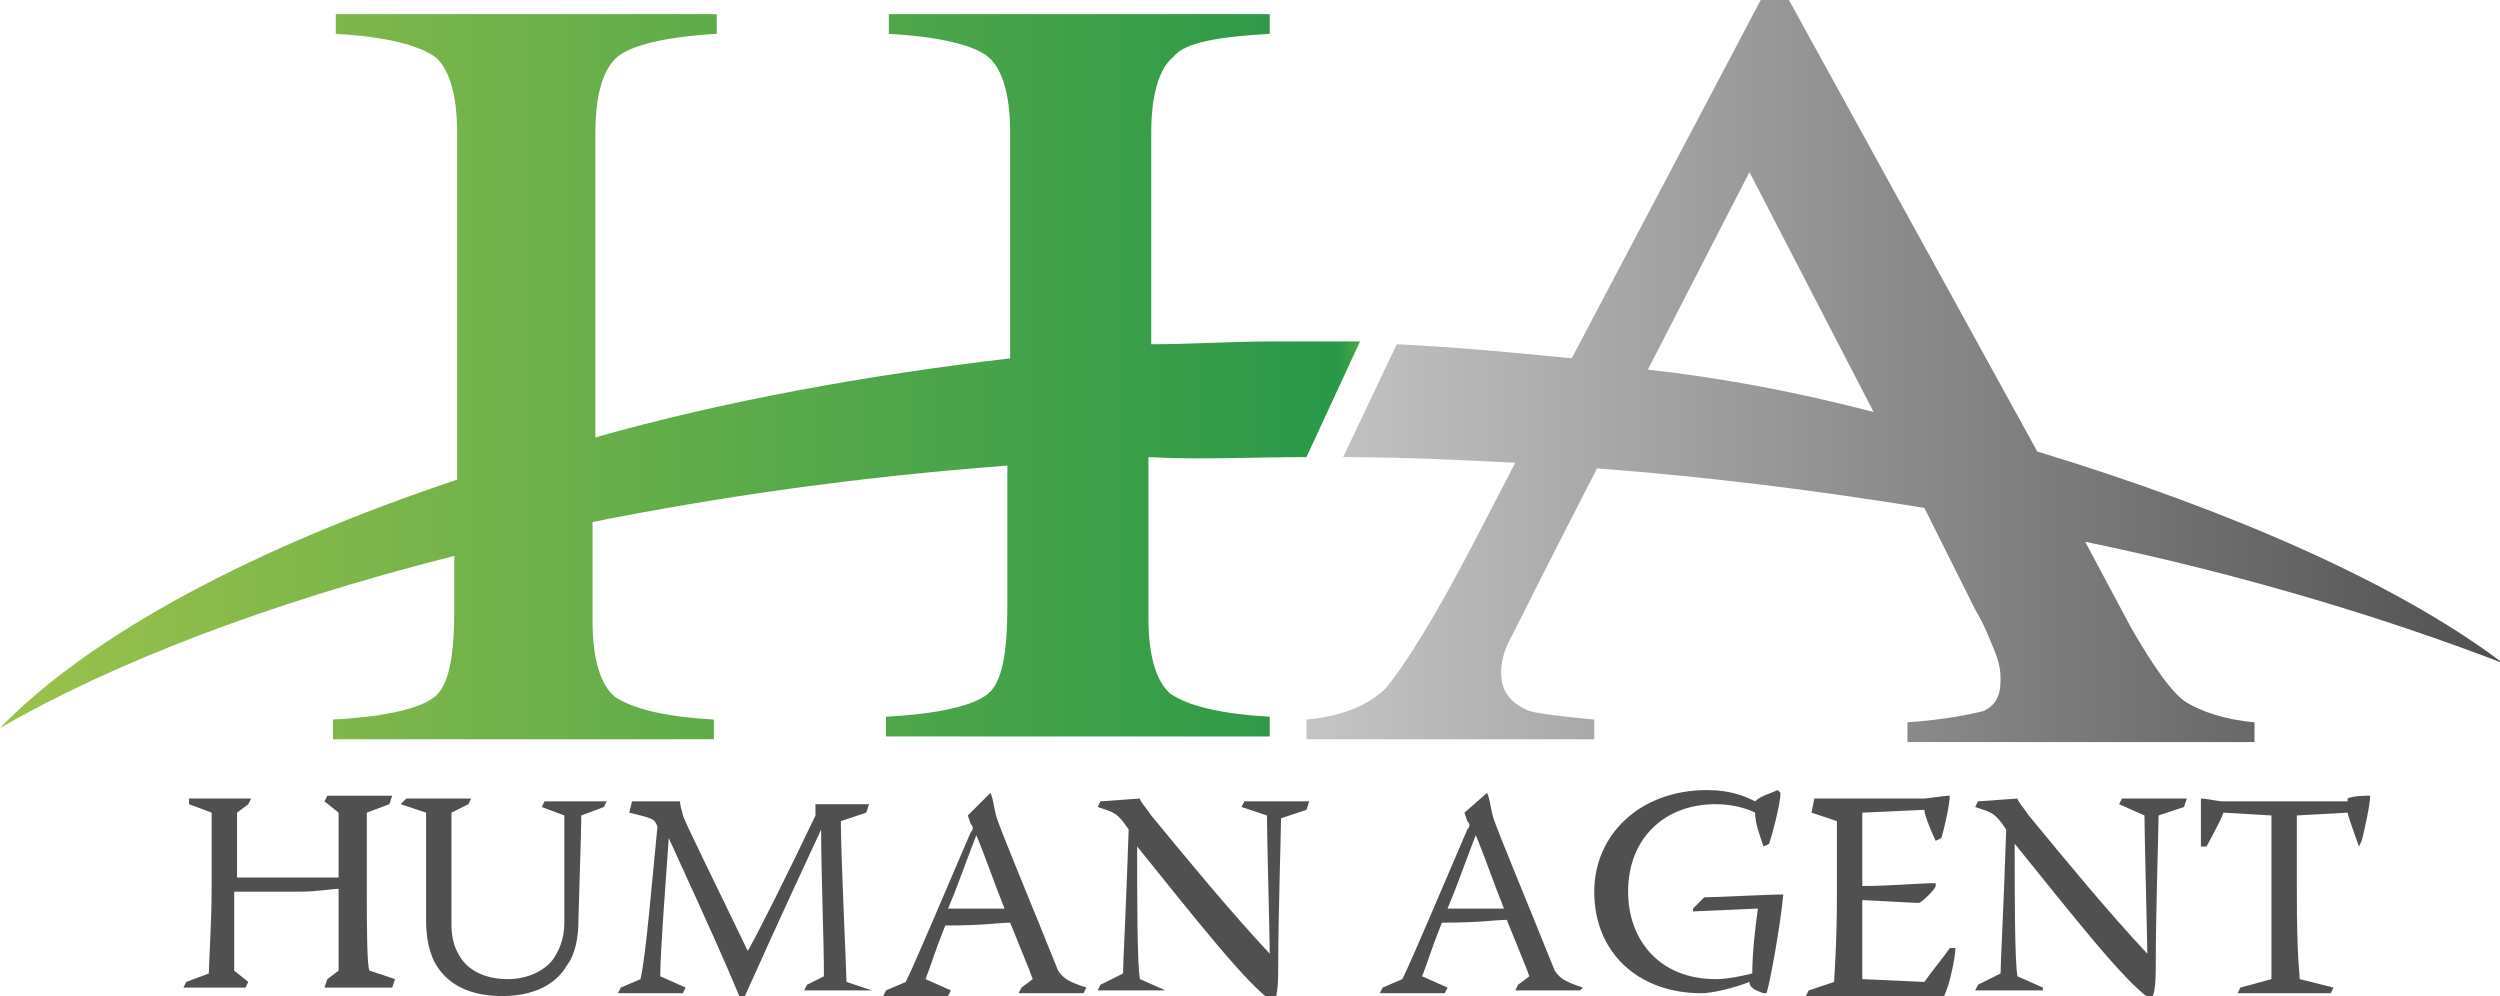 <?xml version="1.0" encoding="utf-8"?>
<!-- Generator: Adobe Illustrator 19.2.0, SVG Export Plug-In . SVG Version: 6.00 Build 0)  -->
<svg version="1.1" id="レイヤー_1" xmlns="http://www.w3.org/2000/svg" xmlns:xlink="http://www.w3.org/1999/xlink" x="0px"
	 y="0px" viewBox="0 0 88.6 35.3" style="enable-background:new 0 0 88.6 35.3;" xml:space="preserve">
<style type="text/css">
	.st0{fill:#505051;}
	.st1{fill:url(#SVGID_1_);}
	.st2{fill:url(#SVGID_2_);}
</style>
<g>
	<g>
		<path class="st0" d="M6.7,28.3c0.4,0,0.8,0,1.2,0c0.4,0,0.7,0,1,0l-0.1,0.2l-0.4,0.3v2.3h3.6v-2.3l-0.5-0.4l0.1-0.2
			c0.3,0,0.6,0,0.9,0c0.5,0,1,0,1.4,0l-0.1,0.3l-0.8,0.3v2.7c0,1.2,0,2.8,0.1,2.9l0.9,0.3l-0.1,0.3c-0.4,0-0.9,0-1.4,0
			c-0.4,0-0.7,0-1,0l0.1-0.3l0.4-0.3c0-1,0-1.9,0-2.9c-0.2,0-0.8,0.1-1.3,0.1H8.3c0,0.8,0,1.7,0,2.8l0.5,0.4l-0.1,0.2
			c-0.3,0-0.5,0-0.9,0c-0.4,0-0.9,0-1.3,0l0.1-0.2l0.8-0.3c0-0.3,0.1-1.8,0.1-3v-2.7l-0.8-0.3L6.7,28.3z"/>
		<path class="st0" d="M14.4,28.3c0.4,0,0.8,0,1.2,0c0.4,0,0.8,0,1.1,0l-0.1,0.2l-0.6,0.3c0,1.3,0,2.5,0,4c0,0.4,0.1,0.8,0.3,1.1
			c0.3,0.5,0.9,0.8,1.7,0.8c0.7,0,1.3-0.3,1.6-0.7c0.2-0.3,0.4-0.7,0.4-1.3c0-1.4,0-2.7,0-3.8l-0.8-0.3l0.1-0.2c0.3,0,0.7,0,1,0
			c0.4,0,0.8,0,1.2,0l-0.1,0.2l-0.8,0.3c0,0.2,0,0.5-0.1,3.7c0,0.6-0.1,1.2-0.4,1.6c-0.4,0.7-1.2,1.1-2.3,1.1c-1,0-1.9-0.3-2.4-1.2
			c-0.2-0.4-0.3-0.9-0.3-1.5c0-1.5,0-3.1,0-3.8l-0.9-0.3L14.4,28.3z"/>
		<path class="st0" d="M22.4,28.4l1.7,0c0,0.2,0.1,0.4,0.1,0.5c0.2,0.5,1,2.1,2.3,4.8h0c0.3-0.5,1.5-2.9,2.4-4.8c0-0.1,0-0.2,0-0.4
			l1.9,0l-0.1,0.3l-0.9,0.3c0,1.2,0.2,5.4,0.2,5.7l0.9,0.3L31,35.1c-0.4,0-0.9,0-1.3,0c-0.4,0-0.9,0-1.2,0l0.1-0.2l0.6-0.3
			c0-1.3-0.1-3.7-0.1-5.2h0c-0.6,1.3-1.4,3-2.7,5.9l-0.2,0c-0.5-1.2-0.9-2.1-2.5-5.6h0c-0.1,1.5-0.3,4-0.3,4.9l0.9,0.4l-0.1,0.2
			c-0.4,0-0.8,0-1.2,0c-0.3,0-0.7,0-1.1,0l0.1-0.2l0.7-0.3c0.2-0.9,0.4-3.4,0.6-5.4c-0.1-0.3-0.2-0.3-1-0.5L22.4,28.4z"/>
		<path class="st0" d="M35.1,28.1L35.1,28.1c0.1,0.2,0.1,0.4,0.2,0.8c0.1,0.4,1.2,3,2.2,5.5c0.2,0.3,0.4,0.4,1,0.6l-0.1,0.2
			c-0.4,0-0.8,0-1.2,0c-0.4,0-0.7,0-1.1,0l0.1-0.2l0.4-0.3c-0.1-0.3-0.4-1-0.8-2c-0.4,0-0.9,0.1-2.3,0.1c-0.4,1-0.5,1.4-0.7,1.9
			l0.9,0.4l-0.1,0.2c-0.4,0-0.8,0-1.2,0c-0.4,0-0.7,0-1.1,0l0.1-0.2l0.7-0.3c0.3-0.6,1.4-3.2,2.3-5.3c0.1-0.1,0.1-0.2,0-0.3
			l-0.1-0.3L35.1,28.1z M34.6,29.6c-0.5,1.3-0.7,1.9-1,2.6c0.3,0,1.5,0,2,0C35.2,31.2,34.9,30.3,34.6,29.6L34.6,29.6z"/>
		<path class="st0" d="M41.3,35.1c-0.4,0-0.8,0-1.2,0c-0.4,0-0.8,0-1.2,0l0.1-0.2l0.8-0.4c0-0.4,0.1-2.1,0.2-5.1
			c-0.4-0.6-0.5-0.6-1.1-0.8l0.1-0.2l1.4-0.1c0,0.1,0.2,0.3,0.4,0.6c1.4,1.7,2.8,3.4,4.2,4.9h0c0-0.5-0.1-4.2-0.1-4.9L44,28.6
			l0.1-0.2c0.4,0,0.7,0,1,0c0.4,0,0.9,0,1.3,0l-0.1,0.3l-0.9,0.3c0,0.5-0.1,3.4-0.1,5.3c0,0.3,0,0.8-0.1,1.1l-0.1,0.1
			c-0.9-0.6-2.7-2.9-4.8-5.5h0c0,1.8,0,4.2,0.1,4.7l0.9,0.4L41.3,35.1z"/>
		<path class="st0" d="M52.7,28.1L52.7,28.1c0.1,0.2,0.1,0.4,0.2,0.8c0.1,0.4,1.2,3,2.2,5.5c0.2,0.3,0.4,0.4,1,0.6L56,35.1
			c-0.4,0-0.8,0-1.2,0c-0.4,0-0.7,0-1.1,0l0.1-0.2l0.4-0.3c-0.1-0.3-0.4-1-0.8-2c-0.4,0-0.9,0.1-2.3,0.1c-0.4,1-0.5,1.4-0.7,1.9
			l0.9,0.4l-0.1,0.2c-0.4,0-0.8,0-1.2,0c-0.4,0-0.7,0-1.1,0l0.1-0.2l0.7-0.3c0.3-0.6,1.4-3.2,2.3-5.3c0.1-0.1,0.1-0.2,0-0.3
			l-0.1-0.3L52.7,28.1z M52.3,29.6c-0.5,1.3-0.7,1.9-1,2.6c0.3,0,1.5,0,2,0C52.9,31.2,52.6,30.3,52.3,29.6L52.3,29.6z"/>
		<path class="st0" d="M60.4,31.8c0.5,0,2.2-0.1,2.8-0.1c-0.1,1.1-0.5,3.3-0.6,3.5h-0.1c-0.3-0.1-0.5-0.2-0.5-0.4
			c-0.5,0.2-1.3,0.4-1.7,0.4c-2.2,0-3.8-1.4-3.8-3.6c0-2,1.6-3.6,4-3.6c0.8,0,1.3,0.2,1.7,0.4c0.2-0.2,0.6-0.3,0.8-0.4l0.1,0.1
			c0,0.4-0.3,1.5-0.4,1.8l-0.2,0.1c-0.1-0.3-0.3-0.8-0.3-1.2c-0.2-0.1-0.7-0.3-1.4-0.3c-1.8,0-3.1,1.2-3.1,3.1
			c0,1.7,1.1,3.1,3.1,3.1c0.4,0,0.9-0.1,1.3-0.2c0-0.7,0.1-1.6,0.2-2.3L60,32.3l0-0.1L60.4,31.8z"/>
		<path class="st0" d="M64.3,28.3c0.4,0,0.9,0,1.3,0h2.6c0.1,0,0.7-0.1,0.9-0.1l0,0c0,0.3-0.2,1.2-0.3,1.5l-0.2,0.1
			c-0.1-0.2-0.4-0.9-0.4-1.1L66,28.8v2.6c1,0,2-0.1,2.6-0.1l0,0.1c0,0.1-0.5,0.6-0.6,0.6c-0.2,0-1.8-0.1-2-0.1c0,0.7,0,1.9,0,2.8
			l2.2,0.1c0.2-0.3,0.7-0.9,0.9-1.2l0.2,0c0,0.3-0.2,1.3-0.4,1.7c-0.7,0-1.3,0-1.9,0h-1.6c-0.5,0-1,0-1.4,0l0.1-0.2l0.9-0.3
			c0-0.1,0.1-1.3,0.1-3v-2.7l-0.9-0.3L64.3,28.3z"/>
		<path class="st0" d="M72.4,35.1c-0.4,0-0.8,0-1.2,0c-0.4,0-0.8,0-1.2,0l0.1-0.2l0.8-0.4c0-0.4,0.1-2.1,0.2-5.1
			c-0.4-0.6-0.5-0.6-1.1-0.8l0.1-0.2l1.4-0.1c0,0.1,0.2,0.3,0.4,0.6c1.4,1.7,2.8,3.4,4.2,4.9h0c0-0.5-0.1-4.2-0.1-4.9l-0.9-0.4
			l0.1-0.2c0.4,0,0.7,0,1,0c0.4,0,0.9,0,1.3,0l-0.1,0.3l-0.9,0.3c0,0.5-0.1,3.4-0.1,5.3c0,0.3,0,0.8-0.1,1.1l-0.1,0.1
			c-0.9-0.6-2.7-2.9-4.8-5.5h0c0,1.8,0,4.2,0.1,4.7l0.9,0.4L72.4,35.1z"/>
		<path class="st0" d="M83.2,28.3c0.2-0.1,0.6-0.1,0.8-0.1l0,0c0,0.3-0.2,1.2-0.3,1.6L83.6,30c-0.1-0.3-0.4-1.1-0.4-1.2l-1.8,0.1
			v2.6c0,2.6,0.1,2.9,0.1,3.2l1.2,0.3l-0.1,0.2c-0.5,0-1.1,0-1.6,0c-0.6,0-1.1,0-1.7,0l0.1-0.2l1.1-0.3c0-0.4,0-0.6,0-2.9v-2.9
			l-1.7-0.1c-0.1,0.3-0.5,1-0.6,1.2L78,30c0-0.4,0-1.4,0-1.7l0,0c0.2,0,0.6,0.1,0.8,0.1H83.2z"/>
	</g>
	<linearGradient id="SVGID_1_" gradientUnits="userSpaceOnUse" x1="46.345" y1="13.17" x2="88.646" y2="13.17">
		<stop  offset="0" style="stop-color:#C6C5C6"/>
		<stop  offset="1" style="stop-color:#505051"/>
	</linearGradient>
	<path class="st1" d="M75.5,22.2l-1.6-3c5.8,1.2,10.9,2.8,14.8,4.3c-3.7-2.8-9.6-5.4-16.5-7.5L63.4,0h-1l-6.7,12.7
		c-2-0.2-4.1-0.4-6.2-0.5l-1.9,4c2,0,4.1,0.1,6.1,0.2l-1.4,2.7c-1.5,2.9-2.6,4.6-3.2,5.3c-0.6,0.6-1.6,1-2.8,1.1v0.7h10.2v-0.7
		c-1.1-0.1-1.9-0.2-2.3-0.3c-0.7-0.3-1-0.7-1-1.4c0-0.3,0.1-0.8,0.4-1.3c0.1-0.2,1.4-2.8,3-5.9c4,0.3,7.9,0.8,11.6,1.4l1.8,3.6
		c0.3,0.5,0.5,1,0.7,1.5c0.2,0.5,0.2,0.8,0.2,1c0,0.6-0.2,0.9-0.6,1.1c-0.4,0.1-1.3,0.3-2.7,0.4v0.7h12.3v-0.7
		c-1.1-0.1-1.9-0.4-2.4-0.7C77,24.6,76.3,23.6,75.5,22.2z M58.4,13.1c1.9-3.7,3.6-7,3.6-7l4.4,8.5C63.7,13.9,61.1,13.4,58.4,13.1z"
		/>
	<linearGradient id="SVGID_2_" gradientUnits="userSpaceOnUse" x1="0" y1="13.399" x2="48.13" y2="13.399">
		<stop  offset="0" style="stop-color:#9CC14C"/>
		<stop  offset="0.985" style="stop-color:#299849"/>
		<stop  offset="1" style="stop-color:#47A547"/>
	</linearGradient>
	<path class="st2" d="M46.3,16.2l1.9-4.1c-1,0-2.1,0-3.1,0c-1.4,0-2.9,0.1-4.3,0.1V4.7c0-1.4,0.3-2.3,0.8-2.7
		C42,1.5,43.2,1.3,45,1.2V0.5H31.5v0.7c1.8,0.1,3,0.4,3.5,0.8c0.5,0.4,0.8,1.3,0.8,2.7v8c-5.1,0.6-10.1,1.5-14.7,2.8V4.7
		c0-1.4,0.3-2.3,0.8-2.7c0.5-0.4,1.7-0.7,3.5-0.8V0.5H11.9v0.7c1.8,0.1,2.9,0.4,3.5,0.8c0.5,0.4,0.8,1.3,0.8,2.7V17
		C9,19.4,3.2,22.5,0,25.8c4-2.3,9.4-4.4,16.1-6.1v1.9c0,1.7-0.2,2.7-0.7,3.1c-0.5,0.4-1.7,0.7-3.6,0.8v0.7h13.5v-0.7
		c-1.8-0.1-2.9-0.4-3.5-0.8c-0.5-0.4-0.8-1.3-0.8-2.7v-3.5c4.5-0.9,9.4-1.6,14.7-2v5c0,1.7-0.2,2.7-0.7,3.1
		c-0.5,0.4-1.7,0.7-3.6,0.8v0.7H45v-0.7c-1.8-0.1-2.9-0.4-3.5-0.8c-0.5-0.4-0.8-1.3-0.8-2.7v-5.7C42.5,16.3,44.4,16.2,46.3,16.2z"/>
</g>
</svg>
